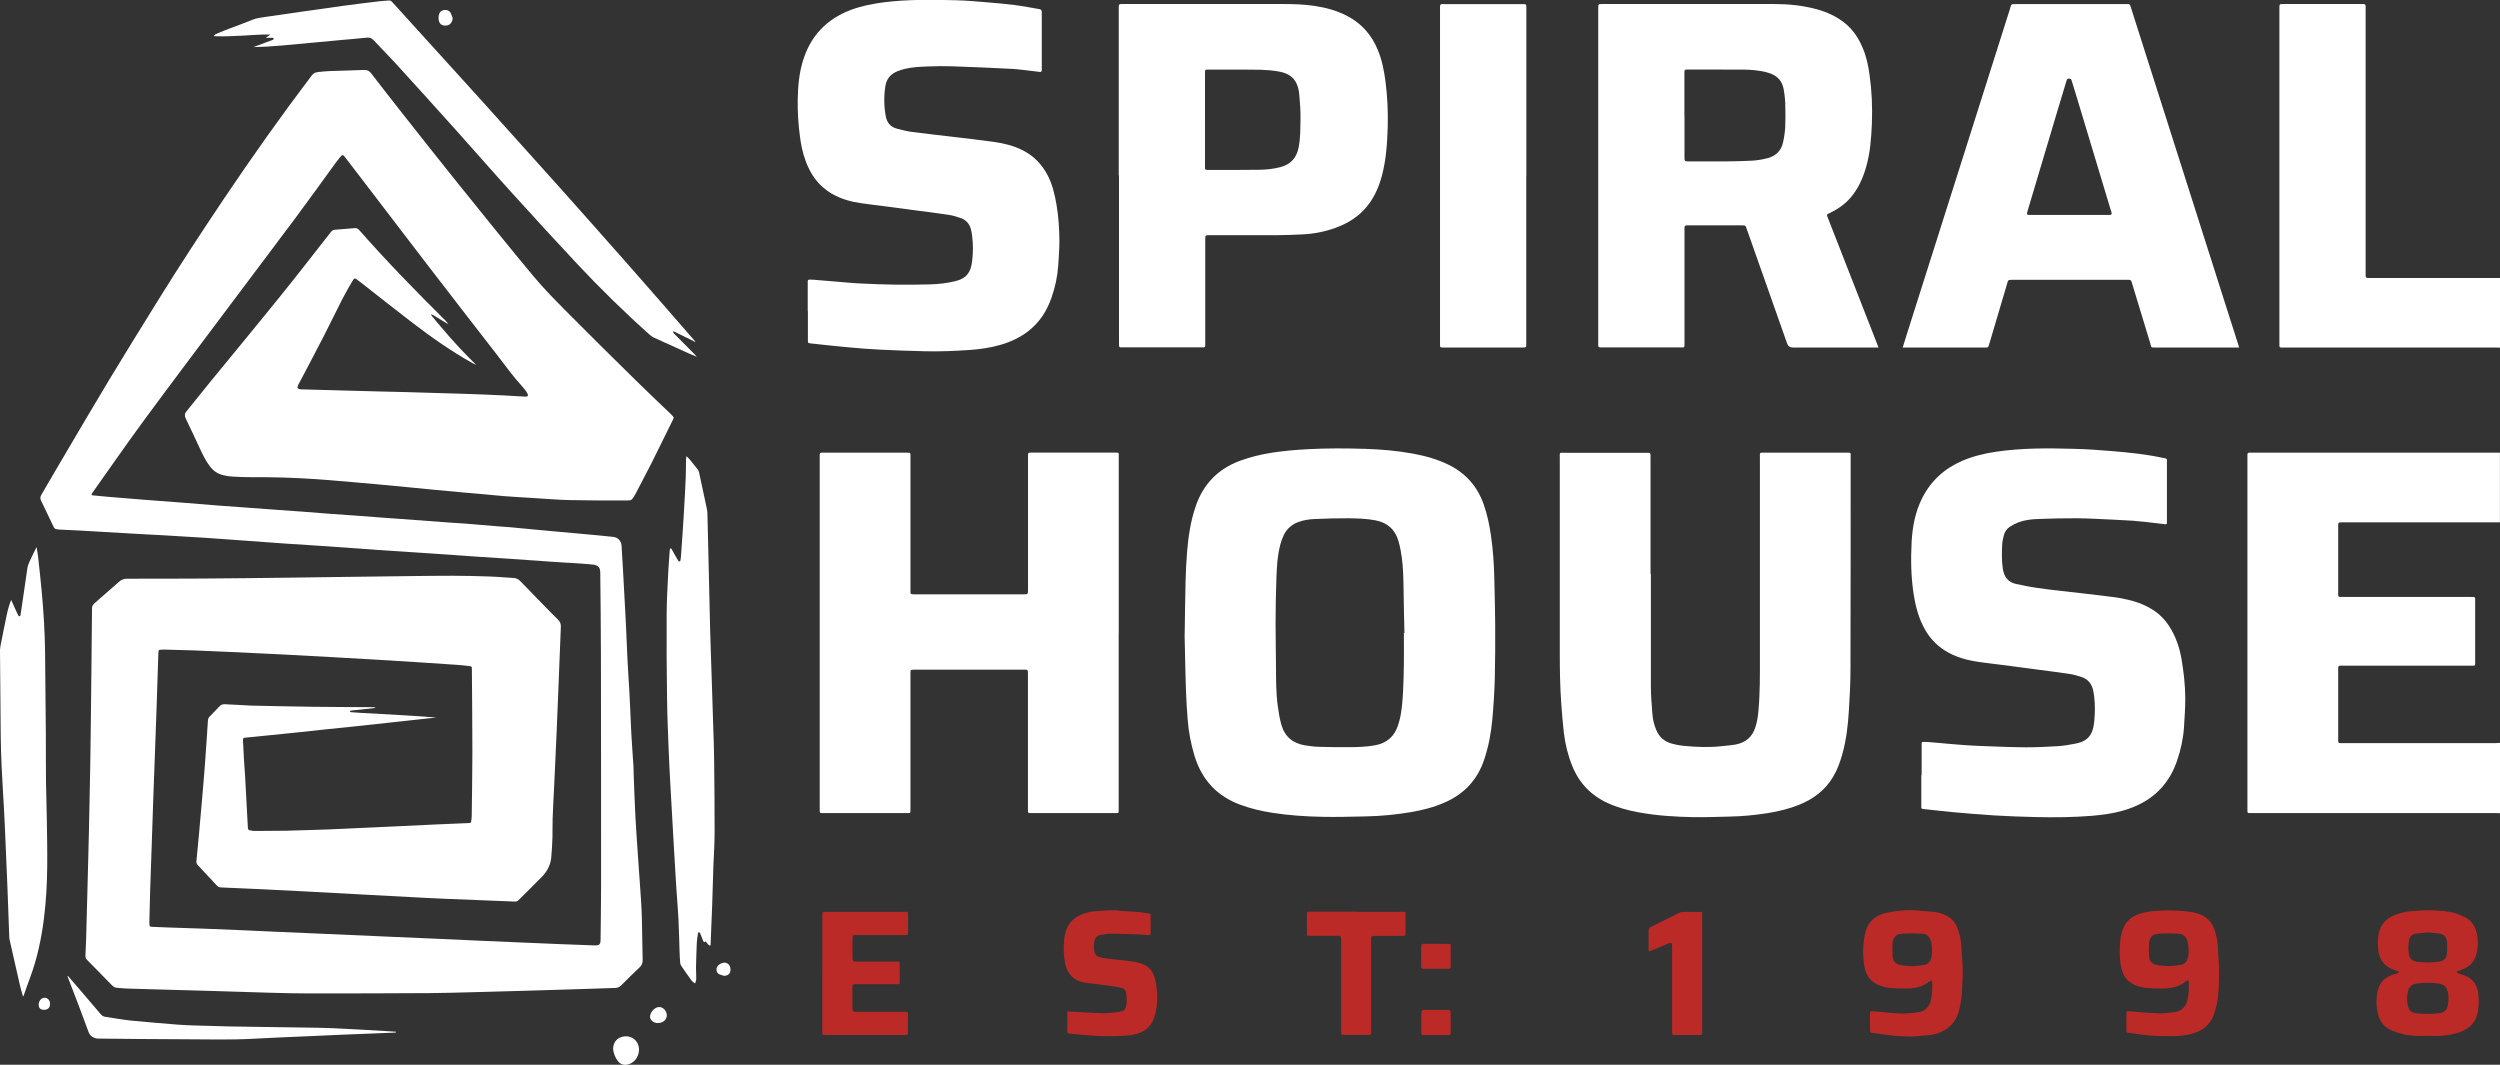 <?xml version="1.0" encoding="UTF-8"?>
<svg xmlns="http://www.w3.org/2000/svg" id="Layer_1" data-name="Layer 1" version="1.1" viewBox="0 0 3049.6 1298.8">
  <rect x="0" y="0" width="3049.6" height="1298.8" fill="#333333" stroke="none"/>
  <defs>
    <style>
      .cls-1 {
        fill: #bc2a27;
      }

      .cls-1, .cls-2 {
        stroke-width: 0px;
      }

      .cls-2 {
        fill: #fff;
      }
    </style>
  </defs>
  <path class="cls-1" d="M1003.2,1187.4c0-23.3,0-46.6,0-70,0-5.5-.4-5.1,5.2-5.1,31.3,0,62.6,0,94,0,5.7,0,5.3-.6,5.3,5.5,0,6.5,0,13,0,19.5,0,3.2-.1,3.3-3.4,3.3-11.5,0-23,0-34.5,0-8.5,0-17,0-25.5,0-4,0-4.3.3-4.4,4.2,0,7.7,0,15.3,0,23,0,4.7.5,5.2,5.1,5.2,11.7,0,23.3,0,35,0,4.7,0,9.3,0,14,0,3.5,0,3.5.1,3.5,3.8,0,6.8,0,13.7,0,20.5,0,3.2,0,3.3-3.4,3.3-15.3,0-30.7,0-46,0-8.7,0-8.3-1.4-8.3,8.4,0,6.3,0,12.7,0,19,0,1.2,0,2.3.1,3.5.2,1.7,1.1,2.7,2.9,2.7,1.3,0,2.7,0,4,0,18.5,0,37,0,55.5,0,5.4,0,5.3-.4,5.3,5.1,0,6.3,0,12.7,0,19,0,4.2,0,4.2-4,4.2-1.8,0-95.8,0-97,0-3.4,0-3.5,0-3.5-3.7,0-23.8,0-47.6,0-71.5Z"></path>
  <path class="cls-1" d="M1302.1,1233.8c9.7.5,18.8,1.1,27.9,1.5,5.3.3,10.6.8,15.9.7,6.6-.2,13.3-.7,19.8-1.8,6.2-1,7.7-3.5,8.5-9.9.5-3.9.2-7.6-.2-11.4-.4-4.4-2.5-7.1-6.9-8.1-4-.9-8.2-1.6-12.3-2.1-10.5-1.4-21.1-2.7-31.6-4.1-5.7-.8-10.9-2.9-15.2-6.9-4.9-4.5-7.5-10.3-8.7-16.5-2.1-11.3-2.4-22.8-.4-34.2,2.4-13.6,10.5-22.4,23.4-26.6,4.4-1.4,9-2.5,13.6-2.8,10.4-.7,20.8-2,31.4-.6,6.7.9,13.6.8,20.4,1.4,4.6.4,9.2,1.3,13.8,1.9,1.4.2,2.1.9,2.1,2.3,0,7.3,0,14.7,0,22,0,1.7-1,2.4-2.6,2.2-3-.3-5.9-.8-8.9-.9-12.5-.4-24.9-.9-37.4-1-4.3,0-8.5,1-12.8,1.8-3.8.7-6,3.3-6.8,7.1-.9,4.6-1,9.2.1,13.8.7,3.1,2.6,5,5.6,5.8,2.9.7,5.8,1.5,8.8,1.8,9.7,1.2,19.5,2,29.2,3.3,6.4.8,12.8,1.8,18.6,5.2,6.3,3.7,9.8,9.6,11.5,16.3,3.4,13.7,3.7,27.6.7,41.5-3.7,16.8-13.6,24.8-30.3,27.2-7.2,1-14.6,1.1-21.9,1.2-7.2.2-14.3.2-21.5-.3-10.4-.7-20.8-1.9-31.3-2.7-1.9-.2-2.6-.9-2.6-2.8,0-8,0-16,0-24.2Z"></path>
  <path class="cls-1" d="M1654.3,1112.3c18,0,36,0,54,0,1.3,0,2.7,0,4,0,1.4,0,2.2.5,2.2,2,0,8.5,0,17,0,25.5,0,1.2-.7,1.8-1.9,1.8-1.2,0-2.3,0-3.5,0-10,0-20,0-30,0-1.2,0-2.3,0-3.5,0-2.1,0-3,1.1-3,3.1,0,1.3,0,2.7,0,4,0,36,0,72,0,107.9,0,6.6.6,5.7-6,5.8-9,0-18,0-27,0-3.5,0-3.6,0-3.6-3.6,0-16,0-32,0-48,0-21.2,0-42.3,0-63.5,0-5.7,0-5.8-5.9-5.8-10,0-20,0-30,0-1,0-2,0-3,0-2.8-.1-2.9-.1-2.9-2.8,0-3.7,0-7.3,0-11,0-4.3,0-8.7,0-13,0-1.9.7-2.6,2.6-2.6,5.7,0,11.3,0,17,0,13.5,0,27,0,40.5,0Z"></path>
  <path class="cls-1" d="M1751.9,1151.4c4.8,0,9.6,0,14.5,0,3.1,0,3.2.1,3.2,3,0,8.1,0,16.3,0,24.4,0,2-.7,3-2.9,3-10,0-19.9,0-29.9,0-2,0-3.1-.7-3.1-2.9,0-8.3,0-16.6,0-24.9,0-1.9.7-2.7,2.7-2.7,5.2,0,10.3,0,15.5,0h0Z"></path>
  <path class="cls-1" d="M1751.5,1262.6c-5,0-10,0-15,0-1.9,0-2.7-.8-2.7-2.7,0-8.3,0-16.6,0-24.9,0-2.1.9-3,3-3,10,0,20,0,29.9,0,2.2,0,2.9,1,2.9,3.1,0,8.3,0,16.6,0,24.9,0,1.9-.8,2.6-2.7,2.6-5.2,0-10.3,0-15.5,0Z"></path>
  <g>
    <path class="cls-2" d="M3049.6,992c-2,0-4-.2-6-.2-98.5,0-196.9,0-295.4,0-7.4,0-6.7,1.1-6.7-6.6,0-142.1,0-284.2,0-426.3,0-7.6-.8-6.7,6.6-6.7,98.6,0,197.3,0,295.9,0,1.8,0,3.7,0,5.5,0v85c-63.1,0-126.3,0-189.4,0-1.3,0-2.7,0-4,0-3.7.1-3.8.3-3.9,4.1,0,1,0,2,0,3,0,25.7,0,51.3,0,77,0,7.7-.7,6.9,7,6.9,51.5,0,103,0,154.5,0,6.3,0,5.6-.4,5.6,5.7,0,24,0,48,0,72,0,6.9.9,6.1-6.2,6.1-51.7,0-103.3,0-155,0-6.2,0-5.9-.4-5.9,6,0,27.3,0,54.7,0,82,0,7.1-.6,6.5,6.4,6.5,61.8,0,123.6,0,185.5,0,1.8,0,3.6-.2,5.5-.3v86Z"></path>
    <path class="cls-2" d="M3049.6,424.1c-2.2,0-4.3-.2-6.5-.2-85.3,0-170.6,0-255.9,0-7.4,0-6.7,1.1-6.7-6.6,0-135.1,0-270.3,0-405.4,0-7.6-.6-7,7-7,30.8,0,61.6,0,92.5,0,6,0,5.7-.2,5.7,5.8,0,107,0,213.9,0,320.9,0,8.4-.8,7.5,7.5,7.5,52.2,0,104.3,0,156.5,0v85Z"></path>
    <path class="cls-2" d="M546,395.1c-5.5-3.4-11-6.8-16.5-10.1-1.1-.7-2.2-1.3-3.9-1.4.4.6.7,1.3,1.1,1.8,14.6,17.6,29.5,35.1,45.7,51.3,2.8,2.8,5.6,5.6,8.5,8.4h0c-1.5-.8-3.1-1.3-4.5-2.1-25.6-14.4-49.7-31.2-72.9-49-21.7-16.6-43.1-33.6-64.6-50.4-.7-.5-1.3-1-2-1.5-4.3-3.3-4.5-3.4-7.4,1.4-4.3,7.3-8.5,14.7-12.4,22.3-7.4,14.4-14.3,29-21.7,43.3-9.4,18.4-19.1,36.6-28.7,54.9-.9,1.6-1.8,3.2-2.6,4.8-2.2,4.5-1.4,5.9,3.8,6.2.5,0,1,0,1.5,0,14.7.4,29.3.8,44,1.2,14.8.4,29.6.8,44.5,1.2,12.5.3,25,.6,37.5.9,23.6.7,47.3,1.3,70.9,2.1,16.5.5,33,1.2,49.4,2,8.1.4,16.3.9,24.4,1.4.7,0,1.3.1,2,0,1.6-.2,2.3-1.3,1.7-2.8-.5-1.2-1.1-2.4-1.9-3.5-1.7-2.3-3.4-4.6-5.3-6.6-11-11.9-20.3-25.1-30.2-37.9-28.6-36.9-57.2-73.7-85.6-110.7-33.1-43.1-66-86.2-99-129.4-3.6-4.7-3.9-4.9-7.6-.4-3.4,4.1-6.5,8.5-9.6,12.8-14.8,20.3-29.4,40.8-44.5,61-29.8,39.9-59.9,79.7-89.7,119.5-32.1,42.8-64.3,85.5-96,128.6-20.8,28.3-40.8,57.3-61.1,85.9-.3.4-.6.8-.9,1.2-1.2,2-1,2.6,1.3,2.8,6.3.7,12.6,1.2,18.9,1.8,15.6,1.3,31.2,2.6,46.8,3.8,14.6,1.2,29.2,2.2,43.8,3.3,14.4,1.1,28.9,2.4,43.3,3.5,10.1.8,20.3,1.5,30.4,2.2,13.1,1,26.2,2,39.4,2.9,10.8.8,21.6,1.5,32.4,2.3,11.5.8,22.9,1.8,34.3,2.7,11,.8,21.9,1.5,32.9,2.3,11.5.8,22.9,1.8,34.4,2.6,5.6.4,11.3.8,16.9,1.2,17.9,1.3,35.9,2.7,53.8,4,11.3.8,22.6,1.5,33.9,2.4,10.3.8,20.6,1.7,30.9,2.6,5.5.4,11,.7,16.4,1.2,9.1.8,18.2,1.7,27.3,2.6,8.3.8,16.6,1.6,24.9,2.3,13.6,1.3,27.2,2.5,40.8,3.7,10.9,1,21.9,2,32.8,3.2,5.8.6,9.8,5,10.2,10.8.6,9.6,1.2,19.3,1.7,28.9.9,17.1,1.9,34.3,2.8,51.4.4,7.3.8,14.6,1.1,22,.5,11.5.9,23,1.5,34.5.7,14.3,1.7,28.6,2.5,42.9.4,7,.7,14,1,21,.5,10.1.8,20.3,1.4,30.4.7,12.6,1.7,25.2,2.5,37.9.2,2.8.1,5.7.2,8.5.7,18.5,1.3,37,2.3,55.4.8,15.3,2,30.6,3,45.9,1.2,17.3,2.5,34.5,3.6,51.8.6,8.6,1,17.3,1.2,26,.4,16.3.5,32.6.9,49,0,3.6-1,6.2-3.7,8.7-7.7,7.1-15.1,14.6-22.5,22-2,2-4.1,3-7,3.1-12,.3-24,.8-36,1.2-23,.7-46,1.4-68.9,2.1-23,.7-46,1.3-68.9,1.9-17.3.4-34.6,1-52,1.1-48.8.3-97.6.4-146.5.4-15.8,0-31.7-.4-47.5-.8-22.8-.6-45.6-1.4-68.4-2.1-22.5-.7-45-1.2-67.4-1.9-13-.4-26-.7-39-1.1-4.3-.1-8.6-.6-13-.9-2.5-.1-4.4-1-6.2-2.8-10.2-10.5-20.5-21-30.8-31.4-1.6-1.6-2-3.3-1.9-5.4.3-6.2.6-12.3.8-18.5.5-17.5.9-35,1.4-52.5.4-14,.7-28,1.1-42,.3-13.5.7-27,1-40.5.4-16.5.7-33,1-49.5.4-19.7.8-39.3,1-59,.4-29,.7-58,1-87,.3-24.7.5-49.3.7-74,0-2.7.8-4.6,2.9-6.4,10.1-8.7,20.1-17.5,30.1-26.4,2.9-2.6,6-3.7,9.9-3.7,31,0,62,0,93-.2,32.8-.2,65.6-.6,98.5-1,25-.3,50-.6,75-1,26.5-.3,53-.7,79.5-1,17-.2,34-.4,51-.4,15,0,30,.4,45,.9,9.8.3,19.6,1.3,29.4,1.8,3.2.2,5.7,1.3,7.9,3.6,9.2,9.6,18.6,19.1,27.9,28.7,6.1,6.2,12.1,12.5,18.3,18.5,2.6,2.5,3.7,5.3,3.5,8.9-.6,14.3-1.1,28.6-1.7,42.9-.3,8.5-.7,17-1,25.5-.8,20.5-1.6,40.9-2.5,61.4-.9,21.8-2,43.6-3,65.4-.6,12.8-1.4,25.6-1.8,38.4-.3,7.5,0,15-.2,22.4-.3,8.5-.7,17-1.5,25.4-.9,9.1-5.1,16.9-11.4,23.4-9.4,9.7-19.1,19.1-28.6,28.6-1.5,1.5-3.1,1.7-5,1.6-8.5-.3-17-.6-25.5-1-20-.8-39.9-1.5-59.9-2.4-12.8-.5-25.6-1.2-38.4-1.9-18.8-1-37.6-2-56.4-3-25.3-1.4-50.5-2.8-75.8-4.1-20.3-1.1-40.6-2-60.9-3-13.6-.7-27.3-1.3-40.9-1.8-2.2,0-3.8-.8-5.2-2.4-7.7-8.3-15.4-16.6-23.2-24.9-1.4-1.5-1.8-3-1.6-5,1.1-11.3,2.2-22.5,3.2-33.8,1.3-13.9,2.5-27.9,3.7-41.8,1.3-15.1,2.6-30.2,3.7-45.3.8-10.6,1.5-21.3,2.2-31.9.4-6.1.9-12.3,1.2-18.4.1-1.9.7-3.5,2.1-4.9,4.1-4.2,8.1-8.4,12.1-12.6,1.8-1.9,4-2.7,6.7-2.5,9.5.6,19,1,28.4,1.5,1.2,0,2.3.1,3.5.2,24.7.5,49.3,1.1,74,1.4,24.3.3,48.6.4,73,.5,1.6,0,3.3,0,4.9.9-9.4,1-18.7,2-28.1,3-.8,0-1.7.1-2.5.4-.4.1-.8.7-.8,1,0,.3.6.8,1,.8,3.8.3,7.6.6,11.5.8,17.8,1,35.6,2,53.4,3,13.1.8,26.3,1.6,39.4,2.7-16.5,1.8-33,3.6-49.5,5.4-16.9,1.8-33.8,3.7-50.6,5.5-11.1,1.2-22.2,2.2-33.3,3.4-11.4,1.2-22.8,2.5-34.3,3.7-10.8,1.1-21.5,2.2-32.3,3.3-10.8,1.1-21.5,2.1-32.3,3.2-3.3.3-3.7.7-3.5,4.1.3,7.2.7,14.3,1.1,21.5.5,7.5,1.1,14.9,1.5,22.4.8,14.3,1.5,28.6,2.3,42.9.3,6,.6,12,1,18,.2,3.6.5,3.9,4,4.5,1.3.2,2.6.5,4,.5,13.3,0,26.7-.2,40-.3,2,0,4-.2,6-.2,15-.5,30-.8,45-1.4,22.1-.9,44.3-2,66.4-3,21.8-1,43.6-2.1,65.4-3.1,12.6-.6,25.3-1.1,37.9-1.6,3.3-.1,3.4-.1,3.9-3.2.3-2,.5-4,.5-6,.3-25.8.8-51.6.8-77.5,0-33.3-.4-66.6-.6-100,0-.2,0-.3,0-.5,0-3.8,0-4-3.6-4.4-5.1-.7-10.3-1.1-15.4-1.5-17.1-1.2-34.2-2.3-51.3-3.4-16.3-1-32.6-2-48.9-3-18.1-1.1-36.2-2.1-54.4-3.1-19.1-1.1-38.2-2.1-57.4-3.1-21-1.1-41.9-2-62.9-3-14.6-.7-29.3-1.3-43.9-1.9-11.8-.4-23.6-.7-35.5-1-1.3,0-2.7,0-4,0-5,.1-5,.1-5.2,5-.7,20.8-1.3,41.6-2,62.4-.7,19.5-1.4,39-2.1,58.4-.6,17.1-1.3,34.3-1.9,51.4-.7,19.8-1.4,39.6-2,59.4-.7,19.5-1.4,38.9-2,58.4-.4,12-.6,24-.9,36,0,1.3,0,2.7,0,4,.2,2.7.5,3,3.3,3.2.3,0,.7,0,1,0,6.7.3,13.3.6,20,.8,14.2.5,28.3.9,42.5,1.4,16.3.6,32.6,1.3,48.9,2,13.1.6,26.3,1.2,39.4,1.8,17,.7,33.9,1.4,50.9,2.2,22.8,1,45.6,2,68.4,3,23,1,45.9,2,68.9,3,22.3,1,44.6,2,66.9,3,14.8.7,29.6,1.3,44.4,1.9,16,.7,31.9,1.4,47.9,2,13.5.5,27,1,40.4,1.5,1.2,0,2.4,0,3.5-.1,2.3-.4,3.5-1.7,3.8-4,.2-1.3.1-2.7.2-4,.2-21.8.6-43.6.6-65.5,0-93.7,0-187.3-.2-281,0-33.3-.5-66.6-.8-100,0-6.3-2.4-9.1-8.7-9.9-4.9-.6-9.9-.9-14.9-1.3-12.3-.8-24.6-1.4-36.9-2.3-17.1-1.2-34.2-2.5-51.3-3.6-12.5-.9-24.9-1.6-37.4-2.4-17.1-1.2-34.2-2.4-51.3-3.6-6-.4-12-.8-17.9-1.2-17.3-1.1-34.6-2.2-51.8-3.4-20.8-1.4-41.5-3.1-62.3-4.5-17.9-1.2-35.9-2.3-53.8-3.5-16.4-1.1-32.9-2.4-49.3-3.6-15.4-1.1-30.9-2.3-46.3-3.3-16.6-1.1-33.2-2-49.9-3-13-.7-25.9-1.4-38.9-2.1-21.1-1.2-42.2-2.5-63.3-3.7-8.3-.5-16.6-.8-25-1.2-1.2,0-2.3-.3-3.5-.4-2.3,0-3.5-1.2-4.5-3.3-5-10.7-10.1-21.4-15.3-32-1.3-2.7-.6-4.7.7-7,8.6-14.7,17-29.4,25.7-44,19-32.3,38-64.6,57.3-96.7,19.4-32.1,39.1-63.9,58.9-95.8,25.9-41.8,52.8-82.9,80.2-123.7,34.4-51.2,70-101.5,107.2-150.6,2.1-2.8,4.5-4.3,7.8-4.6,4.6-.4,9.3-1.1,13.9-1.2,14.1-.5,28.3-.8,42.4-1.4,3.9-.2,6.4,1.1,8.8,4.2,12.5,16.3,25.1,32.4,37.8,48.5,23,29.2,46,58.4,69.3,87.3,29.9,37.1,59.7,74.3,90.2,110.9,13.3,16,28,30.8,42.7,45.6,27.4,27.7,55.2,55,83,82.4,13.2,13,26.6,25.7,40,38.5,1.1,1,2.2,2.1,3.2,3.1,3.4,3.4,3.3,3.3,1.2,7.5-8.6,17.3-17,34.7-25.7,52-6.4,12.6-13.1,25.1-19.6,37.7-.2.3-.3.6-.5.9-3.9,6.5-3.9,6.6-11.3,6.6-22.7,0-45.3,0-68-.5-14.8-.3-29.6-1.6-44.4-2.5-11.8-.7-23.6-1.4-35.4-2.3-9.1-.7-18.2-1.7-27.3-2.5-8.8-.8-17.6-1.5-26.4-2.3-12.4-1.1-24.9-2.3-37.3-3.5-9-.9-17.9-1.7-26.8-2.6-12.3-1.2-24.5-2.4-36.8-3.5-9.4-.9-18.9-1.7-28.4-2.5-10.1-.9-20.2-1.7-30.4-2.6-5.5-.5-11-.8-16.4-1.2-26.1-1.8-52.2-2.6-78.4-2.4-8.2,0-16.3-.3-24.5-.8-3.6-.2-7.3-.9-10.8-1.8-6.2-1.5-11.2-4.9-15.2-9.9-5.1-6.5-8.7-13.8-12.2-21.2-6-12.6-11.7-25.4-17.9-38-1.6-3.4-1.4-5.8.9-8.6,9.7-11.9,19.2-23.9,28.9-35.8,29.2-35.7,58.7-71.3,87.6-107.2,20.1-24.9,39.6-50.2,59.4-75.4,1.3-1.6,2.5-2.9,4.8-3.1,8.1-.6,16.3-1.3,24.4-2,2.4-.2,4,.5,5.6,2.3,33.7,38.3,69.3,74.8,105.5,110.7.9.9,1.6,2.1,2.5,3.1h0Z"></path>
    <path class="cls-2" d="M1445.1,774.3c.4-23.7.6-44.5,1.1-65.3.3-12.1.9-24.3,1.9-36.4,1.5-18.4,4.3-36.7,10.2-54.3,9.1-27.3,27.1-46.1,54.2-56.2,12.7-4.7,25.8-7.8,39.1-9.9,14.8-2.3,29.7-3.5,44.7-4.3,22.7-1.2,45.3-1.1,67.9-.4,19.8.6,39.5,2.2,59.1,5.8,15.3,2.8,30.1,6.9,44.1,13.8,21.1,10.5,35.2,26.9,42.8,49.1,4.1,12,6.7,24.3,8.5,36.9,2.5,17.2,3.7,34.4,4.1,51.7.4,19.3,1,38.6,1.1,58,.1,21.8,0,43.6-.5,65.4-.5,16.5-1.5,32.9-3,49.3-1.5,16.7-4.6,33.3-10,49.3-8.2,24.4-24.3,41.7-47.9,52-13.3,5.9-27.3,9.5-41.6,11.9-18.4,3.1-36.9,4.9-55.6,5.2-17.3.3-34.6.9-52,.5-20.5-.4-40.9-1.7-61.2-4.9-13-2-25.8-5-38.2-9.5-29.3-10.5-48-30.8-56.9-60.4-4.3-14.2-7.1-28.7-8.2-43.5-.9-11.6-1.7-23.2-2.1-34.9-.6-15.6-.8-31.3-1.2-47-.2-8.3-.4-16.6-.5-22.1ZM1712.7,772.2c.2,0,.3,0,.5,0-.4-18.5-.9-37-1.1-55.4-.2-12.5-.5-25-2.2-37.4-.9-6.4-2.1-12.8-3.9-19-4-14.3-13.4-22.9-28.2-25.7-10.9-2-21.8-2.4-32.8-2.5-13.6-.1-27.3.3-40.9.9-6.8.3-13.6,1.2-20.1,3.6-8.2,3-14.4,8.3-18.1,16.2-1.7,3.8-3.2,7.7-4.2,11.7-3.5,13.4-4.2,27.3-4.7,41.1-.7,18-.9,36-1,53.9,0,18,.4,36,.5,53.9.1,16,0,32,2.2,47.9,1,7.6,2.3,15.2,4.3,22.5,4.1,14.6,14.1,23,29,25.3,5.7.9,11.5,1.7,17.3,1.8,11.8.4,23.6.4,35.4.4,10.8,0,21.6-.3,32.3-2.2,14.2-2.5,23.8-10.4,28.3-24.3.6-1.7,1.1-3.5,1.6-5.3,3.2-11.8,3.9-24,4.6-36.1.7-11.5.8-23,1-34.5.2-12.3,0-24.7,0-37Z"></path>
    <path class="cls-2" d="M1364.6,772.3v211.9c0,.8,0,1.7,0,2.5,0,5.5.5,5.1-5.1,5.1-33.5,0-67,0-100.5,0-5.3,0-5.1.5-5.1-5.1,0-54.3,0-108.6,0-163,0-7.5.4-6.8-6.7-6.8-43.3,0-86.6,0-130,0-.8,0-1.7,0-2.5,0-4,.1-4.1.1-4.1,4.3,0,14.5,0,29,0,43.5,0,40,0,80,0,120s0,1.3,0,2c0,5.6.5,5.1-5.1,5.1-33.3,0-66.6,0-100,0-.3,0-.7,0-1,0-4.6,0-4.6.3-4.6-4.7,0-6.8,0-13.7,0-20.5,0-135.8,0-271.6,0-407.4,0-8.1-.9-7,7.3-7,32.2,0,64.3,0,96.5,0,1.3,0,2.7,0,4,0,2.8.1,2.8.2,2.9,2.8,0,1.3,0,2.7,0,4,0,53.2,0,106.3,0,159.5,0,6.7-.7,6.5,6.5,6.5,43.3,0,86.6,0,130,0,7.3,0,6.9.1,6.9-6.8,0-52.8,0-105.6,0-158.5,0-1,0-2,0-3,0-4.5,0-4.6,4.7-4.6,33.8,0,67.6,0,101.5,0,5,0,4.5,0,4.5,4.7,0,40.5,0,81,0,121.5,0,31.3,0,62.6,0,94Z"></path>
    <path class="cls-2" d="M2291.4,423.9c-2.1,0-3.6,0-5,0-33.2,0-66.3,0-99.5,0q-5.2,0-6.9-4.9c-16.4-46.6-32.8-93.2-49.3-139.8-1.5-4.3-1.5-4.3-5.9-4.3-21.5,0-43,0-64.5,0-.8,0-1.7,0-2.5,0-2.1-.1-3,.9-3,3,0,1.5,0,3,0,4.5,0,45.1,0,90.3,0,135.4,0,6.8.5,6-5.8,6-31.2,0-62.3,0-93.5,0-1.2,0-2.3,0-3.5,0-1.7,0-2.4-.8-2.4-2.4,0-1.2,0-2.3,0-3.5,0-135.6,0-271.2,0-406.8s0-.7,0-1c0-5.2,0-5.2,5.3-5.2,69.6,0,139.3,0,208.9,0,17.7,0,35.2,1.7,52.4,6.4,12.6,3.5,24.4,8.8,34.6,17.2,10.1,8.2,16.8,18.8,21.7,30.7,4.3,10.2,6.5,20.9,8,31.8,2.8,19.7,3.7,39.5,2.9,59.3-.7,18-2,35.9-7,53.3-3.8,13.4-9.4,26-18.4,36.8-7,8.3-15.6,14.4-25.3,19.1-5,2.4-4.6,2-2.7,7,19.8,50.7,39.6,101.3,59.4,152,.6,1.5,1.1,3.1,2,5.3ZM2054.8,140.7c0,16.8,0,33.6,0,50.4,0,5.8,0,5.8,5.8,5.8,14.3,0,28.6.1,42.9,0,11.3-.1,22.6-.3,33.9-.9,6.1-.4,12.2-1.4,18.2-2.9,10.2-2.5,17.1-8.9,19.4-19.3,1.4-6.3,2.4-12.8,2.7-19.2.4-9.6.3-19.3,0-29-.2-5.6-.9-11.3-1.9-16.8-1.7-9.2-6.9-15.7-15.8-19-2-.7-4.1-1.4-6.2-1.9-8.8-2.1-17.7-2.9-26.7-3-22.5,0-44.9,0-67.4-.1-.7,0-1.3,0-2,0-2.1-.1-3.1.9-3,3,0,1.2,0,2.3,0,3.5,0,16.5,0,33,0,49.4Z"></path>
    <path class="cls-2" d="M2013.8,699.8c0,45.8-.1,91.7,0,137.5,0,11.3,1,22.6,1.9,33.9.5,6.5,2,12.8,4.5,18.9,3.5,8.6,9.7,14.3,18.5,16.8,5.3,1.5,10.7,2.5,16.2,3,14.4,1.3,28.9,2,43.4.5,6.3-.7,12.6-1.1,18.8-2.2,12.2-2.2,20.4-9.2,24.2-21.1,1.9-6.1,3-12.2,3.6-18.6,2.2-23.1,1.9-46.3,1.9-69.4,0-80.2,0-160.3,0-240.5,0-7.3-.9-6.4,6.4-6.4,33,0,66,0,99,0,6,0,5.3-.4,5.3,5.4,0,85.8,0,171.6-.2,257.5,0,17.5-.9,35-2,52.4-1.1,17.6-3.1,35.1-7.9,52.2-2.7,9.8-6.1,19.3-11.4,28.1-9.8,16.4-24.3,27.1-41.8,34.1-12.3,4.9-25,7.9-38.1,10-15.3,2.4-30.7,3.9-46.2,4.2-14.5.3-29,.9-43.5.7-22.8-.4-45.6-1.8-68.1-6-12.6-2.3-25-5.7-36.7-11-20.6-9.3-35.1-24.4-43.6-45.2-5.3-13-8.6-26.6-10.3-40.5-1.4-11.9-2.3-23.8-3.2-35.8-1.5-20.9-1.8-41.9-1.8-62.9,0-79,0-158,0-237,0-6.9-.9-6.1,6.1-6.1,32.8,0,65.7,0,98.5,0s1,0,1.5,0c4.5,0,4.6,0,4.6,4.7,0,47.7,0,95.3,0,143h.1Z"></path>
    <path class="cls-2" d="M2344.1,945.6c0-11.7,0-23.3,0-35,0-1.2,0-2.3,0-3.5,0-1.4.6-2.2,2.1-2.1,2.2,0,4.3,0,6.5.2,9.9.8,19.9,1.7,29.8,2.6,4.6.4,9.3.8,13.9,1.1,7.6.5,15.3,1,22.9,1.2,17.3.6,34.6,1.4,51.9,1.5,13,0,26-.6,38.9-1.4,7.4-.5,14.9-1.7,22.2-3.2,15.5-3.1,20.8-11.6,22.3-26.6,1-10.1,1.2-20.3,0-30.4-.3-3-.8-5.9-1.5-8.8-1.8-7.3-6.2-12.6-13.3-15.1-5.1-1.8-10.5-3.3-15.9-4.1-13-2-26-3.5-39.1-5.3-14.2-1.9-28.4-3.8-42.5-5.6-8.9-1.2-17.8-2.1-26.7-3.4-15.4-2.1-30.4-5.9-43.7-14.5-10.3-6.7-18.3-15.4-24.2-26.1-6.9-12.5-10.7-26.1-13-40.1-3.6-22-4-44.1-2.8-66.3,1-18.5,4.5-36.6,13-53.4,10.8-21.1,27.2-35.9,48.8-45.2,13.1-5.6,26.7-8.9,40.8-11,31.6-4.7,63.4-4.5,95.2-3.6,16.1.4,32.3,1.5,48.3,2.9,19.7,1.7,39.4,3.7,58.8,7.8,7.7,1.6,6.5.2,6.5,7.7,0,22.7,0,45.3,0,68,0,1.3,0,2.7,0,4,0,1.2-.5,1.7-1.9,1.6-8.3-1-16.5-2-24.8-2.9-5-.5-9.9-1-14.9-1.4-8-.5-16-.9-23.9-1.3-14.8-.6-29.6-1.6-44.4-1.7-15.8-.1-31.6.3-47.5.9-8,.3-16,1.2-23.5,4-3.7,1.4-7.3,3.2-10.6,5.4-3.9,2.5-6.4,6.3-7.5,10.9-.8,3.4-1.7,6.8-1.9,10.3-.5,10.1-.8,20.3.8,30.4,1.5,9.5,6.3,16.1,15.9,18.2,8.6,1.9,17.2,3.6,25.9,4.9,9.9,1.5,19.8,2.5,29.7,3.7,10.1,1.2,20.2,2.2,30.2,3.4,9.9,1.2,19.8,2.5,29.7,3.6,9.3,1,18.4,2.8,27.4,5.3,8.4,2.3,16.3,5.8,23.7,10.4,8.3,5.2,15.1,12,20.4,20.3,7.9,12.2,12.5,25.6,15,39.9,2.7,15.8,4.5,31.7,4.6,47.6,0,12.1-.8,24.3-1.6,36.4-1,13.8-4,27.3-8.5,40.4-11,32.1-33.7,51.4-65.8,60.6-12.2,3.5-24.7,5.2-37.3,6.3-23,1.9-45.9,2.1-68.9,1.6-16.8-.4-33.6-1-50.4-2-16.9-1-33.9-2.5-50.8-4-11.9-1.1-23.8-2.5-35.7-3.8-2.9-.3-3-.3-3-3.3,0-11.2,0-22.3,0-33.5,0-1.5,0-3,0-4.5Z"></path>
    <path class="cls-2" d="M2731.2,423.9h-4.9c-32.2,0-64.3,0-96.5,0-6.7,0-5.1.4-6.9-5.4-7.4-24-14.6-48-21.9-72.1-.2-.8-.5-1.6-.7-2.4-.4-2-1.8-2.6-3.6-2.7-1.2,0-2.3,0-3.5,0-45.7,0-91.3,0-137,0-7.6,0-6.4.2-8.2,6-6.9,23.3-13.8,46.6-20.7,69.9-.4,1.4-1,2.8-1.3,4.3-.4,1.7-1.3,2.6-3.1,2.4-.7,0-1.3,0-2,0-32,0-64,0-96,0h-3.9c2.1-6.6,4-12.7,5.9-18.9,25.3-79.9,50.6-159.8,76-239.7,16.3-51.5,32.6-103.1,49-154.6,1.8-5.8.5-5.7,7.9-5.7,44.2,0,88.3,0,132.5,0,6.5,0,5.5-.6,7.5,5.5,19,59.8,38,119.5,57.1,179.3,18.7,58.6,37.3,117.3,56,175.9,5.8,18.1,11.5,36.1,17.3,54.2.4,1.1.6,2.2,1.2,4.1ZM2524.2,262.2c15.2,0,30.3,0,45.5,0,1.3,0,2.7,0,4,0,1.7,0,2.5-.9,2.1-2.6-.3-1.5-.8-2.9-1.3-4.3-14-46.5-28-92.9-42-139.4-1.8-6-3.7-12.1-5.6-18.1-.5-1.6-1.6-1.9-3.1-1.9-1.3,0-2.3.4-2.7,1.7-.3.9-.6,1.9-.9,2.9-3.8,12.7-7.7,25.5-11.5,38.2-11.7,39.3-23.5,78.7-35.2,118-1.6,5.5-1.6,5.5,4.1,5.5,15.5,0,31,0,46.5,0Z"></path>
    <path class="cls-2" d="M1364.7,214.3c0-67.5,0-135,0-202.5,0-7.5-.6-6.9,7.1-6.9,63.8,0,127.6,0,191.5,0,13.7,0,27.3.3,40.9,2.4,13.7,2.1,27,5.8,39.4,12.3,17.6,9.2,29.7,23.3,37.2,41.5,5,12.1,7.5,24.8,9.2,37.7,2.4,18.5,3.3,37.2,2.8,55.8-.6,20-1.9,39.9-7,59.4-4.1,15.7-10.8,30.1-22,42-11,11.7-24.8,18.9-39.9,23.7-11.3,3.6-22.9,5.7-34.8,6.2-10.5.5-21,.9-31.4,1-27.2.1-54.3,0-81.5,0-6.1,0-6-.3-6,6,0,41.7,0,83.3,0,125,0,6.7.5,5.8-5.9,5.8-31,0-62,0-93,0-6.7,0-6.3.9-6.3-6.1,0-67.8,0-135.6,0-203.5ZM1469.9,145.9c0,19,0,38,0,57,0,4.3.1,4.4,4,4.4,20.7,0,41.3.1,62-.2,8.8-.1,17.6-1,26.2-3.3,12.4-3.3,19.5-11.2,22-23.8,2.3-11.5,2.1-23.2,2.3-34.8.2-10-.6-20-1.5-29.9-1.7-18.5-10.9-25.8-25.8-28.2-7-1.2-14.2-1.8-21.3-2-15.2-.3-30.3-.2-45.5-.2-6.2,0-12.3,0-18.5,0-3.8,0-3.8.2-3.9,4,0,1.2,0,2.3,0,3.5,0,17.8,0,35.7,0,53.5Z"></path>
    <path class="cls-2" d="M985.3,379.7c0-11,0-22,0-33,0-1.2,0-2.3,0-3.5,0-1.4.7-2.1,2.1-2.1,2,0,4,0,6,.2,14.3,1.2,28.5,2.4,42.8,3.6,5.1.4,10.3.8,15.4,1,27.6,1.4,55.3,1.8,82.9,1,10.5-.3,20.9-1.5,31.1-4,13.8-3.4,18.6-11.2,20.2-24,1.3-10.4,1.4-20.9,0-31.4-.3-2.6-.7-5.3-1.4-7.8-1.7-6.3-5.6-11.1-11.7-13.4-5-1.8-10.1-3.4-15.3-4.2-13-2-26-3.6-39.1-5.3-11.7-1.6-23.4-3.1-35.1-4.7-11-1.4-22.1-2.7-33.2-4.3-12.6-1.8-24.7-5.3-35.8-11.8-15.3-9.1-25.1-22.5-31.2-39-3.7-9.9-5.9-20.1-7.2-30.5-2-15.1-3-30.2-2.7-45.3.3-15.8,1.6-31.6,6.3-46.9,9.2-30.2,28.6-50.9,58.2-62.1,12.7-4.8,25.8-7.4,39.2-9.2,29.5-3.9,59.2-3.4,88.8-2.7,13.1.3,26.3,1.5,39.4,2.6,11.1.9,22.2,1.9,33.3,3.3,9.9,1.3,19.7,3.3,29.5,4.9,2.3.4,3,1.6,3,3.7,0,5.7,0,11.3,0,17,0,16.7,0,33.3,0,50,0,1.2,0,2.3,0,3.5.1,2-.9,2.7-2.7,2.4-3-.4-5.9-.8-8.9-1.1-8.3-.9-16.5-2.1-24.8-2.6-24.1-1.2-48.2-2.3-72.4-3.1-9.3-.3-18.7-.3-28,.1-9.8.4-19.7.6-29.3,2.8-3.4.8-6.8,1.8-10,3.1-8.2,3.3-13.3,9.3-14.7,18.1-1.9,12.4-1.8,24.9.6,37.3,1.5,7.7,6,12.6,13.4,14.6,6.2,1.7,12.6,3.3,19,4.1,17.3,2.3,34.7,4.1,52,6.2,15.9,1.9,31.7,3.7,47.5,5.9,11.9,1.7,23.5,4.5,34.4,9.9,13.6,6.7,23.6,16.9,30.8,30.3,6.1,11.5,8.9,23.9,11.1,36.6,2.5,14.7,3.4,29.4,3.5,44.2,0,9.8-.8,19.6-1.4,29.4-.9,13.5-3.7,26.7-8.2,39.5-5.7,16.4-14.7,30.5-28.7,41.2-10.1,7.7-21.3,12.9-33.4,16.4-12.3,3.6-25,5.4-37.8,6.3-17.8,1.2-35.6,2-53.4,1.6-18.6-.4-37.3-1.1-55.9-2-13.1-.6-26.2-1.7-39.3-2.9-15.1-1.4-30.1-3-45.2-4.7-3.5-.4-3.5-.6-3.5-3.9,0-11.8,0-23.7,0-35.5Z"></path>
    <path class="cls-2" d="M1861.8,214.9c0,67,0,134,0,200.9s0,2.3,0,3.5c0,4.5,0,4.6-4.7,4.6-31.8,0-63.6,0-95.5,0-.7,0-1.3,0-2,0-2.7-.1-2.8-.2-3-2.8,0-1.3,0-2.7,0-4,0-135,0-269.9,0-404.9,0-8-.7-7.2,7.3-7.2,30.7,0,61.3,0,92,0,6.4,0,6-.3,6,6,0,68,0,136,0,203.9Z"></path>
    <path class="cls-2" d="M848.8,417.5c-9.4-4.6-18.2-9-27.5-13.6-.5,2.3.8,2.9,1.6,3.7,8.1,8.2,16.2,16.3,24.3,24.5.7.7,1.3,1.4,2.8,3.1-3.9-1.6-6.8-2.8-9.6-4-14.3-6.4-28.5-12.9-42.8-19.4-1.9-.9-3.7-2.2-5.3-3.7-31-27.6-60.6-56.7-89-87-26.3-28.1-52.3-56.5-78.1-85-23.5-25.9-46.5-52.3-69.8-78.3-23.9-26.7-48-53.2-72.1-79.7-9-9.8-18.4-19.3-27.5-29-2.4-2.6-4.9-3.6-8.3-3.2-10.1,1.1-20.2,1.9-30.3,2.8-11.8,1.1-23.5,2.2-35.3,3.3-13.1,1.2-26.2,2.5-39.3,3.6-11.1.9-22.2,1.7-33.5,1.8,7-2.6,14-5.2,20.9-7.8.9-.3,2-.5,2.8-1,.6-.3,1-1,1.5-1.6-.7-.3-1.4-.9-2.1-.9-2.5-.1-5,0-8.1,0,1.9-1.4,3.3-2.3,5.8-4-12.4-.3-23.6.9-34.8,1.4-11.3.5-22.5,1.2-34.3.6,1.2-2.3,3.1-2.8,4.7-3.5,4.6-2,9.2-3.8,13.9-5.6,9.5-3.6,19.1-7,28.5-10.9,5.2-2.1,10.6-2.7,16-3.5,31.3-4.5,62.6-9.1,93.9-13.4,14.8-2.1,29.7-3.8,44.6-5.6,4-.5,8-.6,11.9-1,2.2-.3,3.4,1,4.6,2.4,6.3,6.9,12.5,13.8,18.8,20.7,29.9,32.9,59.8,65.8,89.6,98.8,30,33.3,60,66.6,89.9,100,31.3,35,62.5,70.2,93.5,105.4,25.8,29.2,51.3,58.7,76.9,88.1.3.3.5.8,1,1.6Z"></path>
    <path class="cls-2" d="M837.4,556.6c1.7,1.6,2.9,2.6,3.9,3.8,3.4,4.1,6.7,8.3,10,12.5.8,1,1.2,2.3,1.5,3.6,3.2,14.6,6.3,29.3,9.4,43.9.4,1.8.7,3.6.7,5.4.4,16.3.8,32.6,1.2,49,.7,30.5,1.3,61,2.1,91.4.5,19.8,1.3,39.6,1.9,59.4.7,21,1.4,42,2,62.9.4,12.5.9,25,1,37.5.3,29.7.7,59.3.6,89,0,14.5-1,29-1.6,43.4,0,.5,0,1,0,1.5-.5,15.2-.9,30.3-1.4,45.5-.6,15.6-1.2,31.3-1.9,46.9,0,.3-.2.6-.4,1.3-2-.5-3.2-2.1-4.3-3.6-.8-1.1-1.4-2.5-2.8-.6-.4-.4-1.1-.6-1.3-1.1-1.3-3.2-2.5-6.5-3.9-9.7-.3-.7-1-1.2-1.5-1.8-.4.6-1.1,1.2-1.2,1.9-.5,3.6-1.2,7.2-1.4,10.9-.4,10.1-.8,20.3-1,30.5,0,4.7.4,9.3.3,14,0,1.9-.9,3.7-1.4,5.6-1.5-1.2-3.3-2.2-4.4-3.7-4.3-5.9-8.5-11.9-12.6-18-.7-1-1.1-2.4-1.2-3.7-.3-4.1-.6-8.3-.7-12.5-.5-13.7-.7-27.3-1.4-41-.6-11.6-1.6-23.2-2.4-34.9-.4-6.5-.9-13-1.2-19.4-.8-12.5-1.5-24.9-2.2-37.4-1.4-24.8-2.9-49.5-4.2-74.3-.7-13.1-1.4-26.3-1.9-39.4-.8-21.5-1.8-42.9-2-64.4-.5-33.3-.7-66.6-.5-100,0-17.3,1.1-34.6,1.9-51.9.4-9,1.2-17.9,1.8-26.9,0-.8.1-1.7.3-2.5,0-.3.4-.7.6-.7.4,0,1.1.1,1.2.4,1.5,2.6,2.9,5.2,4.4,7.8,1.3,2.3,2.6,4.7,4.1,6.9.9,1.3,2.1,1.1,2.5-.5.3-1.3.5-2.6.6-3.9,1.2-16.8,2.4-33.6,3.4-50.3,1-15.8,1.8-31.6,2.5-47.4.3-7,.2-14,.3-21,0-1.1.2-2.3.4-4.3Z"></path>
    <path class="cls-2" d="M27.9,1215.2c-1.2-4.5-2.6-8.9-3.6-13.4-4.2-18.3-8.3-36.7-12.5-55-.3-1.3-.4-2.6-.5-4-.8-20-1.4-39.9-2.2-59.9-.7-18.1-1.5-36.3-2.3-54.4-.6-14.3-1.2-28.6-2-42.9-.8-16.1-2-32.2-2.7-48.4-.6-13-1.1-26-1.2-39C.5,863.3.2,828.3,0,793.3c0-2.5.5-4.9,1-7.4,2.3-11.8,4.6-23.5,7.1-35.2,1.3-6.3,3-12.6,5.5-18.9,2.1,4.7,4.3,9.5,6.4,14.2.8,1.7,1.5,3.3,2.4,4.9.3.5,1.1,1,1.5.9.4,0,1-.8,1.1-1.4.7-4.4,1.4-8.9,2-13.3,2.1-14.7,4.2-29.3,6.4-44,.4-2.7,1.5-5.5,2.6-8,2.6-5.8,5.5-11.4,8.6-17.8.7,4.5,1.5,8.4,1.9,12.2,1.5,14.1,3.1,28.1,4.4,42.2,2.3,24.9,3.8,49.8,4.1,74.8.4,32.5.6,65,.9,97.4.1,20,0,40,.2,60,.2,15.2.8,30.3,1,45.5.3,19.2.7,38.3.5,57.5-.2,21.5-1.4,42.9-4.1,64.3-3.1,24.2-8.1,47.9-16.6,70.8-2.9,7.6-5.5,15.4-8.2,23-.3,0-.6.1-.9.2Z"></path>
    <path class="cls-2" d="M82.9,1190.5c4.9,5.6,9.7,11.3,14.6,16.9,8.4,9.9,16.9,19.7,25.3,29.7,1.6,1.9,3.4,3,5.9,3.3,10.5,1.5,21,3.5,31.6,4.6,18.9,1.9,37.8,3.3,56.7,4.9,6.6.5,13.3.8,20,1,14.3.5,28.6.9,42.9,1.2,29.5.5,59,.8,88.4,1.3,13.2.2,26.3.3,39.5.9,21.3,1,42.5,2.3,63.8,3.5,3.8.2,7.6.5,11.3.7,0,.3,0,.7,0,1-1.2,0-2.3.2-3.5.2-20.3.8-40.6,1.5-60.9,2.4-14.8.6-29.6,1.3-44.4,2-21.8,1-43.6,1.7-65.4,3-28.8,1.6-57.6.6-86.4.6-33.6,0-67.3-.5-100.9-.8-1.5,0-3.1,0-4.5-.3-4.3-1.3-7.3-3.3-9-8.1-7.7-21.3-15.9-42.4-24-63.5-.5-1.3-1-2.7-1.6-4,.2-.1.4-.2.6-.3Z"></path>
    <path class="cls-2" d="M747.9,1279.6c0-8.6,5.4-14.3,13.1-15.3,12.9-1.8,22,10.3,17.2,22.9-2,5.2-5.5,9-10.9,10.9-5.5,1.9-10.3.6-13.8-4-3.5-4.6-5.1-10-5.6-14.4Z"></path>
    <path class="cls-2" d="M802.7,1248c-4.8,0-8.7-2.7-9.6-6.4-1.1-4.7,3.9-11.8,9.3-13,4.6-1,9.3,2.3,10.7,7.5,1.7,6.3-3.3,11.9-10.4,11.8Z"></path>
    <path class="cls-2" d="M552.2,22.3c-.5,5.4-3.5,8.7-8.5,8.9-5.1.3-8.3-2.6-8.7-8-.1-1.6,0-3.3.3-4.9.7-3.4,3.3-5.7,6.4-6.1,3.4-.4,6.3.6,8.1,3.7,1.1,2,1.6,4.2,2.4,6.4Z"></path>
    <path class="cls-2" d="M883.6,1190.4c-2-.6-4.1-1-6.1-1.9-1.9-.8-3-2.5-3.4-4.6-.8-4.3,2.8-8.4,8.2-9.5,4.1-.8,7.8,1.9,8.6,6.3,1,5.7-1.7,9.3-7.3,9.7Z"></path>
    <path class="cls-2" d="M61,1224.8c0,4.4-2.7,7-7.2,7-4.4,0-6.6-2.1-6.6-6.2,0-4.7,3.2-8.5,7.2-8.5,3.9,0,6.7,3.3,6.7,7.7Z"></path>
    <path class="cls-2" d="M547,396c-.3-.3-.6-.7-1-1h0c.3.4.6.7.9,1.1h0Z"></path>
    <polygon class="cls-2" points="546.9 396.1 547.2 396.3 547 396 546.9 396.1"></polygon>
    <path class="cls-2" d="M580.9,445.1s0,0,0,0c0,0,0,0,0,0Z"></path>
  </g>
  <path class="cls-1" d="M3023,1211.8c-1.1-8.5-4.8-16-12.9-20.2-2.6-1.4-5.5-2.3-8.3-3.3-1.2-.5-2.6-.7-3.8-1.2-.5-.2-.9-.9-1.1-1.4,0-.2.6-.8,1-1,1.9-.7,3.8-1.3,5.6-2,9.2-3.5,15.3-9.8,17.5-19.6,1.9-8.4,2.2-16.9.1-25.2-1.9-8.1-6.1-14.8-13.7-18.8-3.7-1.9-7.5-3.5-11.5-4.8-9.4-3.1-19.3-3.4-29.1-3.8-8.4-.3-17,.2-25.4,1-6.9.6-13.8,2.1-20.3,4.7-10.1,4.1-16.8,11-19.3,21.8-1.4,6.1-1.1,12.2-.9,18.4.5,13.7,7.8,23.1,20.9,27.2,1.1.3,2.3.6,3.3,1.1.5.2.8.9,1,1.4,0,.2-.6.8-1,.9-2.5.8-5.1,1.5-7.6,2.4-8.7,3.3-14.5,9.1-16.8,18.3-2.4,9.9-2.3,19.7.2,29.6,2.1,8.6,7.2,15.1,15,18.9,4.9,2.4,10.2,4,15.5,5.3,9.9,2.4,20.1,2.4,30.3,2.1,4.8,0,9.7.2,14.5,0,8.8-.5,17.5-1.9,25.8-5.1,11.1-4.2,18.1-11.9,20.5-23.8,1.5-7.6,1.4-15.3.5-22.9ZM2938.3,1148.5c.9-5.9,3.5-8.9,9.6-9.7,4.6-.6,9.2-.9,13.8-1.4,4.6.4,9,.7,13.5,1.3,6.1.8,9.5,4.5,9.8,10.7.2,4.1.2,8.3,0,12.4-.3,7-3.4,10.3-10.2,11.3-8.9,1.3-17.9,1.2-26.8,0-5.9-.8-8.5-3.7-9.6-9.7-.9-5-.8-9.9,0-14.8ZM2985.8,1227.1c-.9,4.2-3.4,7.2-7.7,8.3-1,.3-1.9.6-2.9.7-9.1.9-18.2,1-27.3,0-6.8-.8-9.5-3.4-10.9-10.3-.5-2.6-.6-5.3-.9-8.1.3-2.5.6-5.1,1.1-7.7,1.3-6.3,4.3-9.2,10.6-10.2,8.9-1.4,17.9-1.4,26.8,0,7.3,1.1,10.1,4.1,11.6,11.5,1.1,5.4.7,10.6-.4,15.8Z"></path>
  <path class="cls-1" d="M2392.5,1153.6c-.5-7.5-2.1-14.8-4.9-21.8-2.6-6.6-7-11.6-13.3-14.9-4.9-2.6-10.2-4-15.7-4.6-5.1-.5-10.3-.7-15.4-1.3-14-1.5-27.9-.5-41.6,2.4-14.1,3-23.5,11.2-26.6,25.8-2.8,13.3-3,26.8-.6,40.1,1.5,8.4,5.4,15.7,13.2,20.3,4.7,2.7,9.7,4.2,15,5.1,8.8,1.4,17.6,1.1,26.4,1,1.8,0,3.6-.3,5.4-.5,7-1.1,13.6-3.2,19-8,.7-.6,1.9-1.1,2.6-.9.6.2,1,1.6,1,2.5.2,6.7,0,13.3-1.3,19.9-1.8,8.8-6.6,14.8-16,16.1-7.6,1.1-15.2,1.8-22.8,1.4-4.1-.2-8.3-.5-12.4-.8-1.8-.1-3.6-.4-5.5-.5-4.8-.5-9.6-1-14.4-1.3-3.4-.2-3.4,0-3.5,3.1,0,6.7,0,13.3,0,20,0,2.4.8,3.2,3.1,3.3,2.8.1,5.6.7,8.4,1.1,12.3,1.9,24.7,3.1,37.3,3.4,7.6-.5,15.3-.9,22.9-1.7,6.6-.7,13.1-2.6,18.9-5.9,9.9-5.6,15.5-14.3,18.2-25.1,2.2-8.6,3.3-17.3,3.6-26.1.2-7.3.9-14.6.7-21.9-.2-10-1.1-19.9-1.7-29.9ZM2356.2,1166.9c-1.2,6.1-3.8,9.3-9.8,10.3-4.7.8-9.6,1-14.1,1.5-4.6-.4-8.9-.7-13.2-1.3-6.4-1-9.9-4.4-10.4-10.8-.4-5.5-.5-11,0-16.5.6-7,4.5-10.8,11.8-11.2,8-.4,16-.4,23.9,0,6.3.3,10.6,4.7,11.5,11.2.8,5.6,1.5,11.1.3,16.8Z"></path>
  <path class="cls-1" d="M2705.5,1154.8c-.4-7.2-1.9-14.1-4.2-20.9-3.5-10.3-10.6-16.6-20.9-19.7-10-3-20.4-3.1-30.6-3.6-8.1-.4-16.3.3-24.4.9-4.4.4-8.9,1.4-13.2,2.5-14.9,3.9-22.8,14-25.2,28.9-1.4,8.6-1.4,17.3-1,25.9.2,4.3.9,8.6,1.9,12.8,2.8,12.1,10.7,19.2,22.5,22.1,9,2.2,18.1,2.1,27.3,2.1,10.5,0,20.5-1.8,28.9-8.9,2.1-1.8,3.3-1.2,3.4,1.6.2,6.8,0,13.7-1.4,20.4-1.9,8.6-6.6,14.4-15.8,15.7-3.1.4-6.3.5-9.4,1-10.3,1.6-20.6-.6-30.9-.6-.2,0-.3-.1-.5-.1-5.1-.5-10.3-.9-15.4-1.4-1.9-.2-2.7.6-2.7,2.5,0,7,0,14,0,21,0,1.8.4,2.7,2.4,2.9,3.1.2,6.3.7,9.4,1.2,12.2,1.8,24.4,3.1,36.7,2.7,4.5,0,9,.3,13.5,0,8-.6,15.9-1.6,23.4-4.6,9.8-3.8,16.9-10.5,20.8-20.3,1.7-4.5,3-9.2,4-13.9,2.7-12.1,2.5-24.5,2.8-36.7.3-11.1-1-22.2-1.6-33.4ZM2669.1,1167.1c-1.2,5.8-3.8,9.1-9.5,10-4.9.8-9.9,1.1-14.6,1.5-4.6-.5-8.9-.7-13.2-1.3-6.1-.9-9.6-4.2-10.2-10.5-.5-5.6-.6-11.3,0-16.9.7-7,4.6-10.6,12-11,7.8-.4,15.6-.4,23.4,0,6.5.3,10.9,4.7,11.9,11.5.8,5.6,1.4,11.2.3,16.9Z"></path>
  <path class="cls-1" d="M2076.5,1115.6c-.1-3.1-.1-3.2-3-3.2-6.8,0-13.7,0-20.5,0-1.4,0-3,.4-4.3,1-11.6,5.7-23.2,11.6-34.9,17.3-2.1,1.1-2.8,2.5-2.8,4.7,0,7.7,0,15.3,0,23,0,.6.2,1.3.3,2.3,1.9-.7,3.6-1.3,5.3-2,5.4-2.2,10.7-4.6,16.1-6.8,7-2.9,7-2.8,7,4.5,0,20.6,0,41.3,0,61.9s0,26.6,0,40c0,4.1,0,4.2,4.1,4.2,9,0,18,0,27,0,6.2,0,5.6.8,5.6-5.6,0-46.3,0-92.6,0-138.9,0-.8,0-1.7,0-2.5Z"></path>
</svg>

